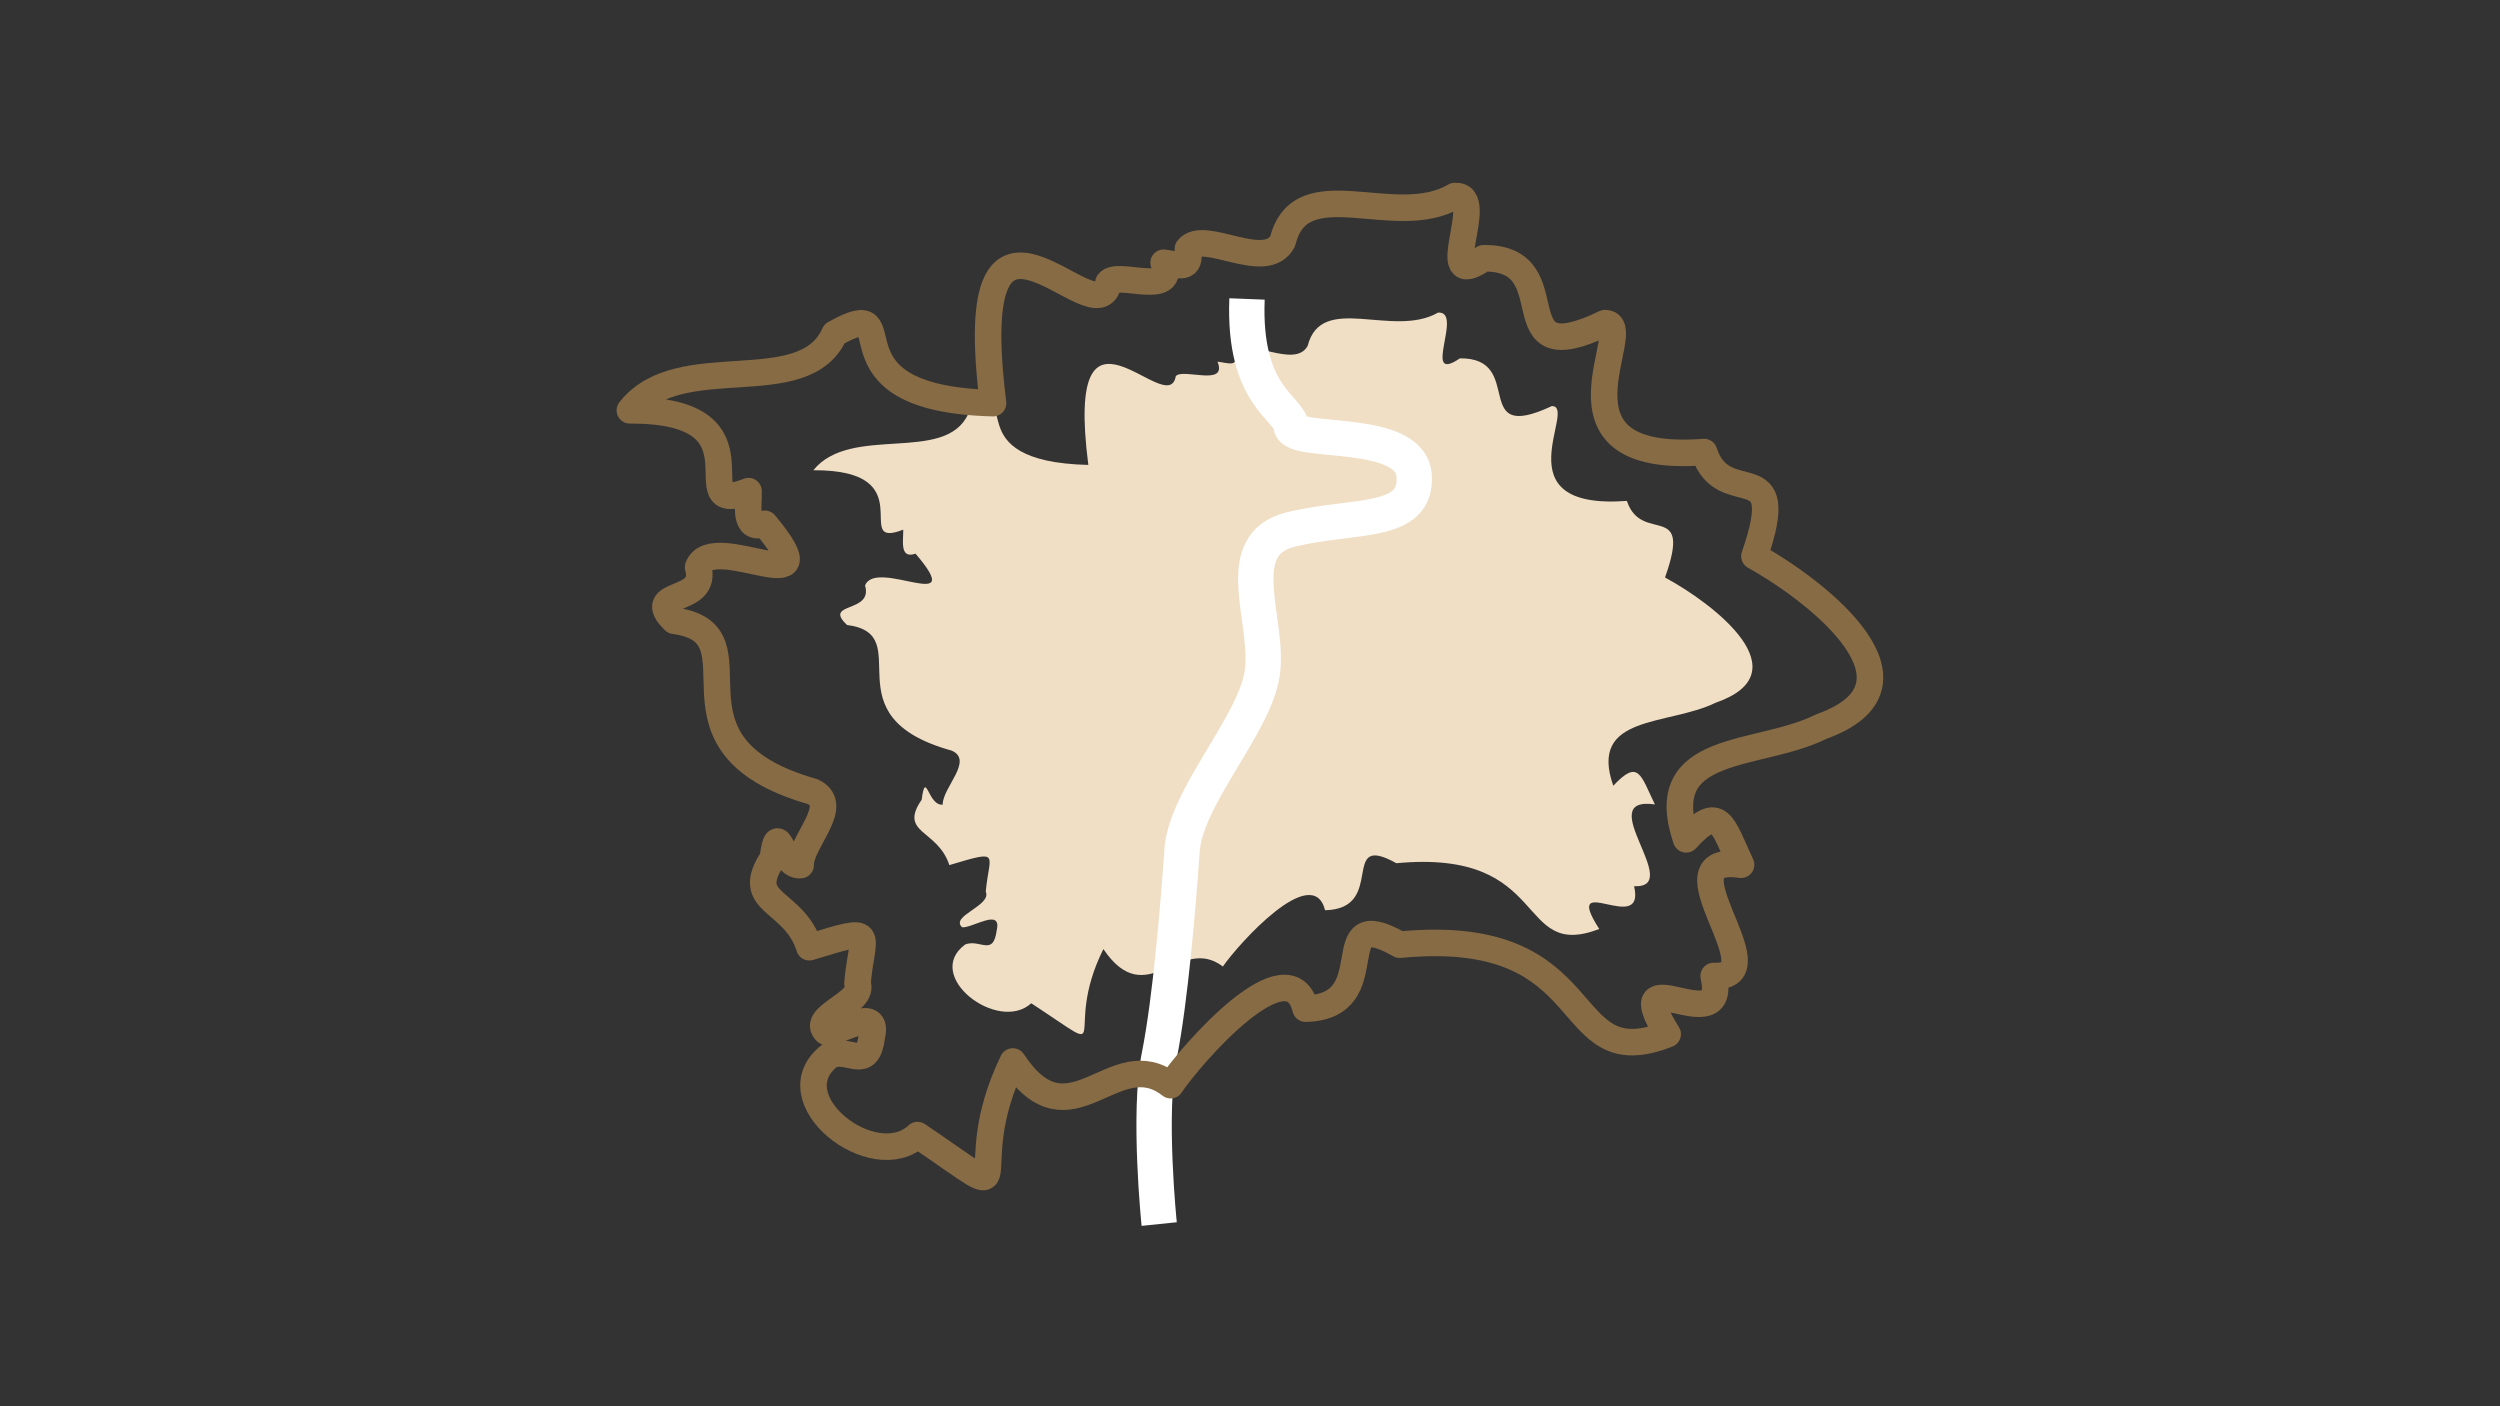 <?xml version="1.0" encoding="UTF-8" standalone="no"?>
<svg
   xmlns:dc="http://purl.org/dc/elements/1.1/"
   xmlns:cc="http://creativecommons.org/ns#"
   xmlns:rdf="http://www.w3.org/1999/02/22-rdf-syntax-ns#"
   xmlns:svg="http://www.w3.org/2000/svg"
   xmlns="http://www.w3.org/2000/svg"
   width="160mm"
   height="90mm"
   viewBox="0 0 160 90"
   version="1.1"
   id="svg8">
  <rect x="0" y="0" width="160" height="90" fill="#333333" stroke="none"/>
  <defs
     id="defs2">
    <clipPath
       id="clip30">
      <path
         d="m 501,1044 h 149 v 125.113 H 501 Z m 0,0"
         id="path151" />
    </clipPath>
  </defs>
  <g
     id="layer2"
     transform="translate(-99.581,-44.344)"
     style="display:inline">
    <g
       id="g3637"
       transform="matrix(2.792,0,0,2.792,89.715,11.533)">
      <path
         style="fill:#f0dec5;fill-opacity:1;fill-rule:nonzero;stroke:none;stroke-width:0.196"
         d="m 36.5,18.917 c 0.592,-0.038 -0.401,1.662 0.498,1.049 1.529,-0.017 0.207,1.984 2.108,1.094 0.608,0.002 -1.22,2.392 1.72,2.174 0.338,1.015 1.513,-0.037 0.874,1.755 1.147,0.621 3.15,2.18 1.162,2.871 -1.101,0.536 -2.922,0.263 -2.348,1.903 0.585,-0.625 0.628,-0.24 0.954,0.428 -1.467,-0.206 0.695,1.928 -0.477,1.875 0.276,1.173 -1.688,-0.403 -0.798,0.981 -1.942,0.742 -1.077,-1.845 -4.651,-1.508 -1.328,-0.739 -0.208,1.046 -1.634,1.078 -0.285,-1.124 -1.994,0.782 -2.343,1.29 -0.983,-0.749 -1.74,1.072 -2.739,-0.4 -0.979,1.973 0.355,2.561 -1.653,1.242 -0.761,0.695 -2.495,-0.631 -1.512,-1.349 0.344,-0.128 0.641,0.286 0.72,-0.325 0.121,-0.521 -0.556,-0.046 -0.792,-0.067 -0.289,-0.26 0.683,-0.494 0.541,-0.817 0.077,-0.873 0.376,-0.971 -0.835,-0.609 -0.268,-0.824 -1.17,-0.718 -0.634,-1.499 0.095,-0.715 0.146,0.153 0.482,0.113 -0.008,-0.388 0.719,-1.014 0.206,-1.238 -2.867,-0.794 -0.743,-2.668 -2.399,-2.88 -0.565,-0.533 0.603,-0.264 0.413,-0.904 0.244,-0.647 2.387,0.707 1.157,-0.731 -0.378,0.132 -0.273,-0.322 -0.282,-0.55 -1.229,0.475 0.517,-1.376 -2.061,-1.362 0.863,-1.065 3.026,-0.135 3.552,-1.293 1.363,-0.74 -0.375,1.097 2.752,1.171 -0.564,-4.382 1.825,-1.002 2.004,-2.032 0.148,-0.2 1.196,0.255 0.957,-0.335 0.27,0.032 0.481,0.145 0.421,-0.235 0.276,-0.337 1.354,0.413 1.646,-0.128 0.315,-1.231 1.951,-0.165 2.989,-0.762"
         id="path1739" />
      <g
         clip-path="url(#clip30)"
         clip-rule="nonzero"
         id="g1743"
         transform="matrix(0.196,0,0,0.196,-79.81,-188.796)">
        <path
           style="fill:none;stroke:#ffffff;stroke-width:4.135;stroke-linecap:butt;stroke-linejoin:miter;stroke-miterlimit:10;stroke-opacity:1"
           d="m -0.002,-9.75e-4 c 0,0 -1.34,12.945 0,19.641 C 1.338,26.335 2.233,37.495 2.678,43.745 c 0.445,6.25 8.48,14.602 9.375,20.691 0.891,6.094 -3.961,15.02 3.375,16.805 7.34,1.789 14.75,0.449 14.391,6.25 -0.355,5.805 -14.141,3.574 -14.391,5.805 -0.25,2.23 -5.609,3.457 -5.16,14.895"
           transform="matrix(1,0,0,-1,560.795,1166.358)"
           id="path1741" />
      </g>
      <path
         style="fill:none;stroke:#876b45;stroke-width:0.608;stroke-linecap:butt;stroke-linejoin:round;stroke-miterlimit:10;stroke-opacity:1"
         d="m 36.883,16.245 c 0.782,-0.051 -0.529,2.26 0.658,1.427 2.018,-0.023 0.273,2.697 2.784,1.487 0.802,0.002 -1.612,3.252 2.271,2.955 0.446,1.381 1.998,-0.049 1.154,2.387 1.516,0.844 4.16,2.965 1.535,3.905 -1.454,0.727 -3.859,0.357 -3.1,2.586 0.772,-0.85 0.829,-0.326 1.259,0.582 -1.938,-0.28 0.918,2.622 -0.629,2.55 0.364,1.595 -2.23,-0.549 -1.054,1.334 -2.565,1.009 -1.422,-2.508 -6.142,-2.051 -1.754,-1.005 -0.274,1.424 -2.158,1.466 -0.377,-1.527 -2.632,1.062 -3.094,1.754 -1.298,-1.019 -2.298,1.458 -3.617,-0.543 -1.293,2.683 0.468,3.481 -2.184,1.687 -1.005,0.946 -3.295,-0.857 -1.996,-1.834 0.455,-0.174 0.847,0.389 0.951,-0.442 0.159,-0.707 -0.735,-0.061 -1.047,-0.091 -0.382,-0.353 0.902,-0.673 0.715,-1.11 0.103,-1.189 0.496,-1.321 -1.103,-0.829 -0.354,-1.121 -1.545,-0.976 -0.837,-2.038 0.126,-0.973 0.193,0.208 0.637,0.155 -0.011,-0.528 0.949,-1.379 0.272,-1.685 -3.786,-1.08 -0.981,-3.627 -3.168,-3.915 -0.746,-0.725 0.797,-0.36 0.546,-1.229 0.324,-0.88 3.154,0.96 1.529,-0.995 -0.499,0.181 -0.361,-0.437 -0.373,-0.748 -1.623,0.646 0.683,-1.871 -2.72,-1.852 1.139,-1.449 3.995,-0.185 4.691,-1.757 1.8,-1.007 -0.496,1.491 3.634,1.592 -0.744,-5.959 2.41,-1.363 2.647,-2.764 0.197,-0.271 1.579,0.348 1.263,-0.455 0.357,0.044 0.635,0.197 0.557,-0.32 0.363,-0.459 1.787,0.562 2.172,-0.173 0.415,-1.674 2.577,-0.226 3.947,-1.036 z m 0,0"
         id="path1745" />
    </g>
  </g>
</svg>
